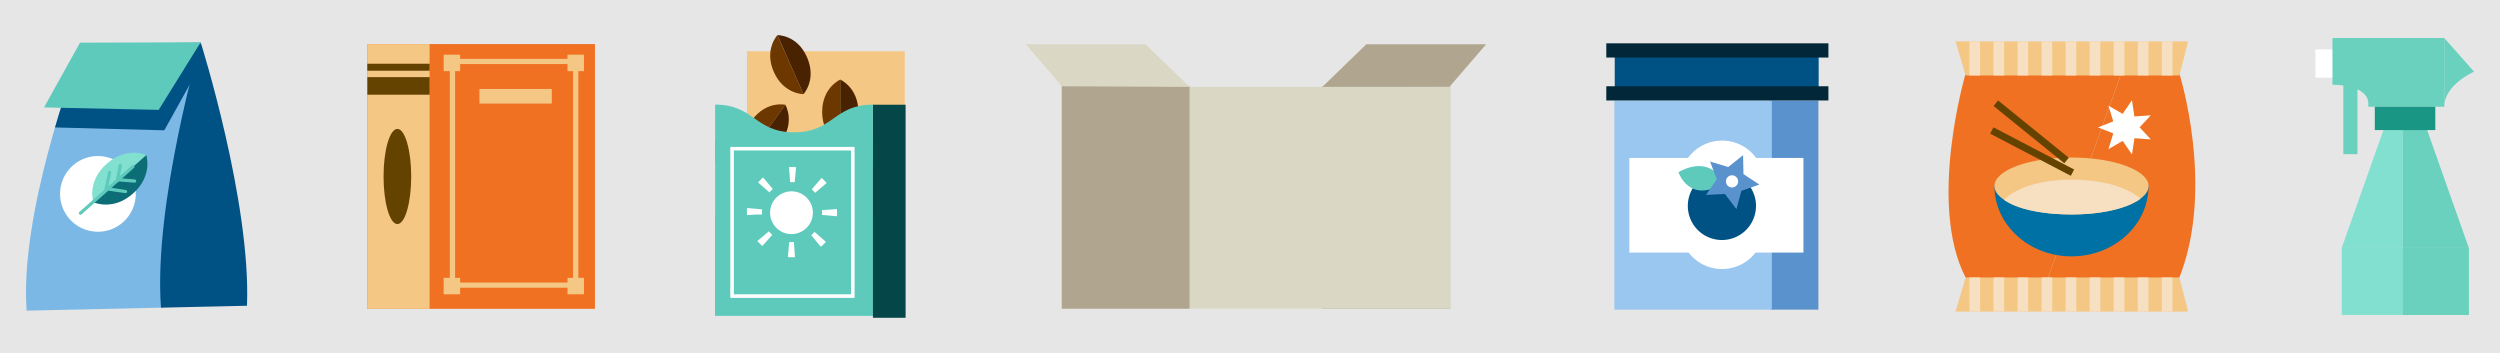 <svg xmlns="http://www.w3.org/2000/svg" xmlns:xlink="http://www.w3.org/1999/xlink" viewBox="0 0 701.66 99.06"><defs><style>.cls-1,.cls-12,.cls-22,.cls-9{fill:none;}.cls-2{fill:#e6e6e6;}.cls-3{fill:#b0a690;}.cls-4{fill:#dad7c5;}.cls-5{fill:#ef7121;}.cls-6{fill:#0071a5;}.cls-7{fill:#f4c784;}.cls-8{clip-path:url(#clip-path);}.cls-9{stroke:#f7e0c1;stroke-width:3px;}.cls-12,.cls-22,.cls-9{stroke-miterlimit:10;}.cls-10{clip-path:url(#clip-path-2);}.cls-11{fill:#fff;}.cls-12{stroke:#644200;stroke-width:2px;}.cls-13{fill:#f7e0c1;}.cls-14{fill:#005184;}.cls-15{fill:#5a92ce;}.cls-16{fill:#9ac7ef;}.cls-17{fill:#5ecabc;}.cls-18{fill:#012738;}.cls-19{fill:#054649;}.cls-20{fill:#6d3700;}.cls-21{fill:#492301;}.cls-22{stroke:#fff;}.cls-23{fill:#644200;}.cls-24{fill:#7cb8e5;}.cls-25{clip-path:url(#clip-path-3);}.cls-26{fill:#82e0d0;}.cls-27{fill:#0c6d77;}.cls-28{fill:#69d1bd;}.cls-29{fill:#199784;}</style><clipPath id="clip-path" transform="translate(-189.17 -490.47)"><polygon id="SVGID" class="cls-1" points="800.85 511.65 740.84 511.65 738.02 502.08 803.3 502.08 800.85 511.65"/></clipPath><clipPath id="clip-path-2" transform="translate(-189.17 -490.47)"><polygon id="SVGID-2" data-name="SVGID" class="cls-1" points="800.85 568.35 740.84 568.35 738.02 577.92 803.3 577.92 800.85 568.35"/></clipPath><clipPath id="clip-path-3" transform="translate(-189.17 -490.47)"><path id="SVGID-3" data-name="SVGID" class="cls-1" d="M212.16,503.08,212,504c-2.48,6.52-17.34,47-15.35,73.66l2.59-.06,18.25-.41,17.59-.39,10.41-74.46Z"/></clipPath></defs><g id="Layer_3" data-name="Layer 3"><rect class="cls-2" width="701.66" height="99.06"/></g><g id="Graphics"><rect class="cls-3" x="371.13" y="24.17" width="35.86" height="62.47"/><polygon class="cls-3" points="371.13 24.39 383.48 12.42 417.11 12.42 406.99 24.17 371.13 24.39"/><rect class="cls-4" x="298" y="24.39" width="109.11" height="62.24"/><rect class="cls-3" x="298" y="24.17" width="35.86" height="62.47"/><polygon class="cls-4" points="333.87 24.39 321.52 12.42 287.89 12.42 298 24.17 333.87 24.39"/><path class="cls-5" d="M740.84,511.15s-10.76,36.46,0,57.19c2.66,2.7,11.33,4.4,21.37,5l22.29-62.19Z" transform="translate(-189.17 -490.47)"/><path class="cls-5" d="M800.85,511.15H784.5l-22.29,62.19c15,.91,33.11-.65,38.64-5C810.89,542.94,800.85,511.15,800.85,511.15Z" transform="translate(-189.17 -490.47)"/><path class="cls-6" d="M748.94,542.68h0c0,10.9,9.68,19.74,21.63,19.74s21.62-8.84,21.62-19.74H748.94Z" transform="translate(-189.17 -490.47)"/><path class="cls-7" d="M792.19,542.68c0,4.41-9.68,8-21.62,8s-21.63-3.56-21.63-8,9.68-8,21.63-8S792.19,538.29,792.19,542.68Z" transform="translate(-189.17 -490.47)"/><polygon class="cls-7" points="611.68 21.18 551.67 21.18 548.85 11.61 614.13 11.61 611.68 21.18"/><g class="cls-8"><line class="cls-9" x1="554.24" y1="9.64" x2="554.24" y2="24.86"/><line class="cls-9" x1="561" y1="9.64" x2="561" y2="24.86"/><line class="cls-9" x1="567.74" y1="9.64" x2="567.74" y2="24.86"/><line class="cls-9" x1="574.49" y1="9.64" x2="574.49" y2="24.86"/><line class="cls-9" x1="581.24" y1="9.64" x2="581.24" y2="24.86"/><line class="cls-9" x1="587.99" y1="9.64" x2="587.99" y2="24.86"/><line class="cls-9" x1="594.74" y1="9.64" x2="594.74" y2="24.86"/><line class="cls-9" x1="601.49" y1="9.64" x2="601.49" y2="24.86"/><line class="cls-9" x1="608.24" y1="9.64" x2="608.24" y2="24.86"/></g><polygon class="cls-7" points="611.68 77.88 551.67 77.88 548.85 87.45 614.13 87.45 611.68 77.88"/><g class="cls-10"><line class="cls-9" x1="554.24" y1="89.41" x2="554.24" y2="74.2"/><line class="cls-9" x1="561" y1="89.41" x2="561" y2="74.2"/><line class="cls-9" x1="567.74" y1="89.41" x2="567.74" y2="74.2"/><line class="cls-9" x1="574.49" y1="89.41" x2="574.49" y2="74.2"/><line class="cls-9" x1="581.24" y1="89.41" x2="581.24" y2="74.2"/><line class="cls-9" x1="587.99" y1="89.41" x2="587.99" y2="74.2"/><line class="cls-9" x1="594.74" y1="89.41" x2="594.74" y2="74.2"/><line class="cls-9" x1="601.49" y1="89.41" x2="601.49" y2="74.2"/><line class="cls-9" x1="608.24" y1="89.41" x2="608.24" y2="74.2"/></g><polygon class="cls-11" points="603.66 39.12 599.06 38.79 598.37 43.35 595.76 39.55 591.77 41.85 593.12 37.44 588.83 35.75 593.11 34.06 591.76 29.66 595.75 31.95 598.36 28.14 599.06 32.7 603.65 32.36 600.52 35.74 603.66 39.12"/><line class="cls-12" x1="559.03" y1="36.63" x2="581.67" y2="48.46"/><line class="cls-12" x1="560.15" y1="28.97" x2="580" y2="45.05"/><path class="cls-13" d="M751.67,546.56s4.72-5.66,18.9-5.66,19.34,5.35,19.34,5.35-5,4.4-19.34,4.4S751.67,546.56,751.67,546.56Z" transform="translate(-189.17 -490.47)"/><rect class="cls-14" x="453.2" y="14.92" width="57.23" height="10.44"/><rect class="cls-15" x="496.72" y="28.2" width="13.64" height="58.7"/><rect class="cls-16" x="453.09" y="28.2" width="44.21" height="58.7"/><path class="cls-11" d="M684.32,541.76a11.83,11.83,0,1,1-11.83-11.83A11.82,11.82,0,0,1,684.32,541.76Z" transform="translate(-189.17 -490.47)"/><path class="cls-11" d="M684.32,554.15a11.83,11.83,0,1,1-11.83-11.83A11.82,11.82,0,0,1,684.32,554.15Z" transform="translate(-189.17 -490.47)"/><rect class="cls-11" x="457.29" y="44.33" width="48.87" height="26.56"/><path class="cls-14" d="M681.34,544.72a9.57,9.57,0,1,1-12.43-5.35A9.58,9.58,0,0,1,681.34,544.72Z" transform="translate(-189.17 -490.47)"/><path class="cls-17" d="M673.08,541.78s-3.48-8.12-12.84-3C660.24,538.8,663.32,548,673.08,541.78Z" transform="translate(-189.17 -490.47)"/><polygon class="cls-15" points="493.79 51.8 488.75 53.56 487.35 58.7 484.13 54.45 478.8 54.7 481.84 50.32 479.95 45.34 485.06 46.88 489.22 43.54 489.33 48.87 493.79 51.8"/><rect class="cls-18" x="450.83" y="24.21" width="62.34" height="3.99"/><rect class="cls-18" x="450.83" y="12.16" width="62.34" height="3.99"/><path class="cls-11" d="M677,541.38a1.71,1.71,0,1,1-1.71-1.71A1.71,1.71,0,0,1,677,541.38Z" transform="translate(-189.17 -490.47)"/><rect class="cls-17" x="200.71" y="38.93" width="44.29" height="49.66"/><rect class="cls-17" x="200.71" y="60.21" width="44.29" height="28.38"/><path class="cls-11" d="M412.29,562.63h0a14.38,14.38,0,0,1-2,0l.38-4.22a8.3,8.3,0,0,0,1.32,0Zm7.26-2.9-2.7-3.24a11.89,11.89,0,0,0,.95-.93l3.17,2.79A13.19,13.19,0,0,1,419.55,559.73Zm-16.42-.21a13.22,13.22,0,0,1-1.39-1.41l3.24-2.72a9.28,9.28,0,0,0,.93,1Zm20.93-8.35-4.21-.39a8.3,8.3,0,0,0,0-1.32l4.21-.32v.05A13.09,13.09,0,0,1,424.06,551.17Zm-21-.48h-1.77l-2.45.16v0a11.65,11.65,0,0,1,0-2l4.22.38a7.15,7.15,0,0,0,0,1.31Zm14.87-6.09a9.28,9.28,0,0,0-.93-1l2.77-3.18a11.65,11.65,0,0,1,1.4,1.41Zm-12.81-.14-3.18-2.79a12.26,12.26,0,0,1,1.41-1.38l2.72,3.24A8.35,8.35,0,0,0,405.12,544.46Zm7.1-2.85a9.24,9.24,0,0,0-1.29,0h0l-.16-2.28-.18-1.94a10.59,10.59,0,0,1,2,0Z" transform="translate(-189.17 -490.47)"/><path class="cls-11" d="M417.31,550.17a6,6,0,1,1-6-6A6,6,0,0,1,417.31,550.17Z" transform="translate(-189.17 -490.47)"/><rect class="cls-7" x="209.64" y="14.39" width="44.3" height="24.33"/><rect class="cls-19" x="245" y="29.39" width="9.17" height="59.8"/><path class="cls-20" d="M425,530.87s-5.08-2.16-5.08-9,5.08-9.06,5.08-9.06Z" transform="translate(-189.17 -490.47)"/><path class="cls-21" d="M425,530.87s5.08-2.16,5.08-9-5.08-9.06-5.08-9.06Z" transform="translate(-189.17 -490.47)"/><path class="cls-20" d="M414.68,516.89s-5.52.07-8.32-6.22,1-10.34,1-10.34Z" transform="translate(-189.17 -490.47)"/><path class="cls-21" d="M414.68,516.89s3.75-4,1-10.34-8.31-6.22-8.31-6.22Z" transform="translate(-189.17 -490.47)"/><path class="cls-20" d="M399,534.56s-2.85-4.72,1.18-10.31,9.4-4.38,9.4-4.38Z" transform="translate(-189.17 -490.47)"/><path class="cls-21" d="M399,534.56s5.39,1.21,9.41-4.38,1.17-10.31,1.17-10.31Z" transform="translate(-189.17 -490.47)"/><path class="cls-17" d="M389.88,519.83c11.07,0,11.07,7.77,22.15,7.77s11.07-7.77,22.14-7.77v16.31H389.88Z" transform="translate(-189.17 -490.47)"/><rect class="cls-22" x="205.47" y="41.73" width="33.88" height="41.37"/><rect class="cls-5" x="103.11" y="12.37" width="63.87" height="74.31"/><rect class="cls-7" x="103.11" y="12.38" width="17.46" height="74.31"/><path class="cls-23" d="M304.58,540c0,7.38-1.73,13.36-3.88,13.36s-3.88-6-3.88-13.36,1.74-13.35,3.88-13.35S304.58,532.63,304.58,540Z" transform="translate(-189.17 -490.47)"/><rect class="cls-7" x="124.52" y="77.98" width="4.62" height="4.62"/><rect class="cls-7" x="159.28" y="77.98" width="4.62" height="4.62"/><path class="cls-7" d="M351.49,571.23H315.42V507h36.07Zm-34.59-1.47H350V508.45H316.9Z" transform="translate(-189.17 -490.47)"/><rect class="cls-23" x="103.1" y="17.89" width="17.47" height="1.96"/><rect class="cls-23" x="103.11" y="21.65" width="17.47" height="4.93"/><rect class="cls-7" x="134.56" y="24.96" width="20.31" height="4.11"/><rect class="cls-7" x="124.52" y="15.35" width="4.62" height="4.62"/><rect class="cls-7" x="159.28" y="15.35" width="4.62" height="4.62"/><path class="cls-24" d="M212.16,503.08,212,504c-2.48,6.52-17.34,47-15.35,73.66l2.59-.06,18.25-.41,17.59-.39,10.41-74.46Z" transform="translate(-189.17 -490.47)"/><path class="cls-14" d="M245.49,502.34s-13.29,45.36-11.14,74.48l13.54-.3,2.74-.06,7.86-.18C259.63,547.09,245.49,502.34,245.49,502.34Z" transform="translate(-189.17 -490.47)"/><g class="cls-25"><polygon class="cls-14" points="46.12 36.57 9.03 35.6 20.61 12.25 59.65 12.2 46.12 36.57"/></g><polygon class="cls-17" points="44.54 30.84 12.36 30.15 22.45 11.98 56.32 11.87 44.54 30.84"/><path class="cls-11" d="M227.27,544.89a10.62,10.62,0,1,1-10.62-10.62A10.61,10.61,0,0,1,227.27,544.89Z" transform="translate(-189.17 -490.47)"/><path class="cls-26" d="M215.37,547.23s-1.92-5.75,3.73-10.78S230.23,534,230.23,534Z" transform="translate(-189.17 -490.47)"/><path class="cls-27" d="M215.37,547.23s5.49,2.58,11.14-2.45S230.23,534,230.23,534Z" transform="translate(-189.17 -490.47)"/><path class="cls-17" d="M226.94,541.74h0l-4.69-.37a.46.46,0,0,1,.07-.92l4.68.38a.46.46,0,0,1,0,.91Z" transform="translate(-189.17 -490.47)"/><path class="cls-17" d="M224.4,544.68h-.07l-5.05-.75a.47.47,0,0,1-.39-.52.45.45,0,0,1,.52-.39l5.06.76a.45.45,0,0,1,.38.52A.46.46,0,0,1,224.4,544.68Z" transform="translate(-189.17 -490.47)"/><path class="cls-17" d="M211.78,550.77a.46.46,0,0,1-.34-.16.45.45,0,0,1,0-.64l14.75-13.08a.46.46,0,0,1,.6.69l-14.75,13.07A.44.44,0,0,1,211.78,550.77Z" transform="translate(-189.17 -490.47)"/><path class="cls-17" d="M222.1,541.61H222a.46.46,0,0,1-.36-.54l.85-4.26a.46.46,0,0,1,.54-.36.47.47,0,0,1,.36.54l-.85,4.26A.47.47,0,0,1,222.1,541.61Z" transform="translate(-189.17 -490.47)"/><path class="cls-17" d="M218.93,544.15h-.09a.45.45,0,0,1-.36-.53l1-4.83a.47.47,0,0,1,.55-.35.46.46,0,0,1,.35.54l-1,4.82A.46.46,0,0,1,218.93,544.15Z" transform="translate(-189.17 -490.47)"/><rect class="cls-11" x="649.86" y="13.87" width="13.19" height="7.92"/><rect class="cls-26" x="657.24" y="69.59" width="35.68" height="18.8"/><rect class="cls-28" x="657.69" y="22.69" width="3.96" height="20.57"/><path class="cls-28" d="M858.42,501.13H843.81v13.12s10.07-.14,10.07,5.36v.82h21.31v-19.3Z" transform="translate(-189.17 -490.47)"/><path class="cls-28" d="M875.19,501.13l8.35,9.46s-8.35,3.62-8.35,9.84" transform="translate(-189.17 -490.47)"/><rect class="cls-28" x="674.42" y="69.59" width="18.49" height="18.8"/><polygon class="cls-26" points="671.23 34.97 669.48 34.97 657.24 69.59 671.23 69.59 674.42 69.59 674.42 34.97 671.23 34.97"/><polygon class="cls-28" points="692.91 69.59 680.67 34.97 678.93 34.97 674.42 34.97 674.42 69.59 678.93 69.59 692.91 69.59"/><rect class="cls-29" x="666.52" y="29.96" width="16.98" height="6.55"/></g></svg>
